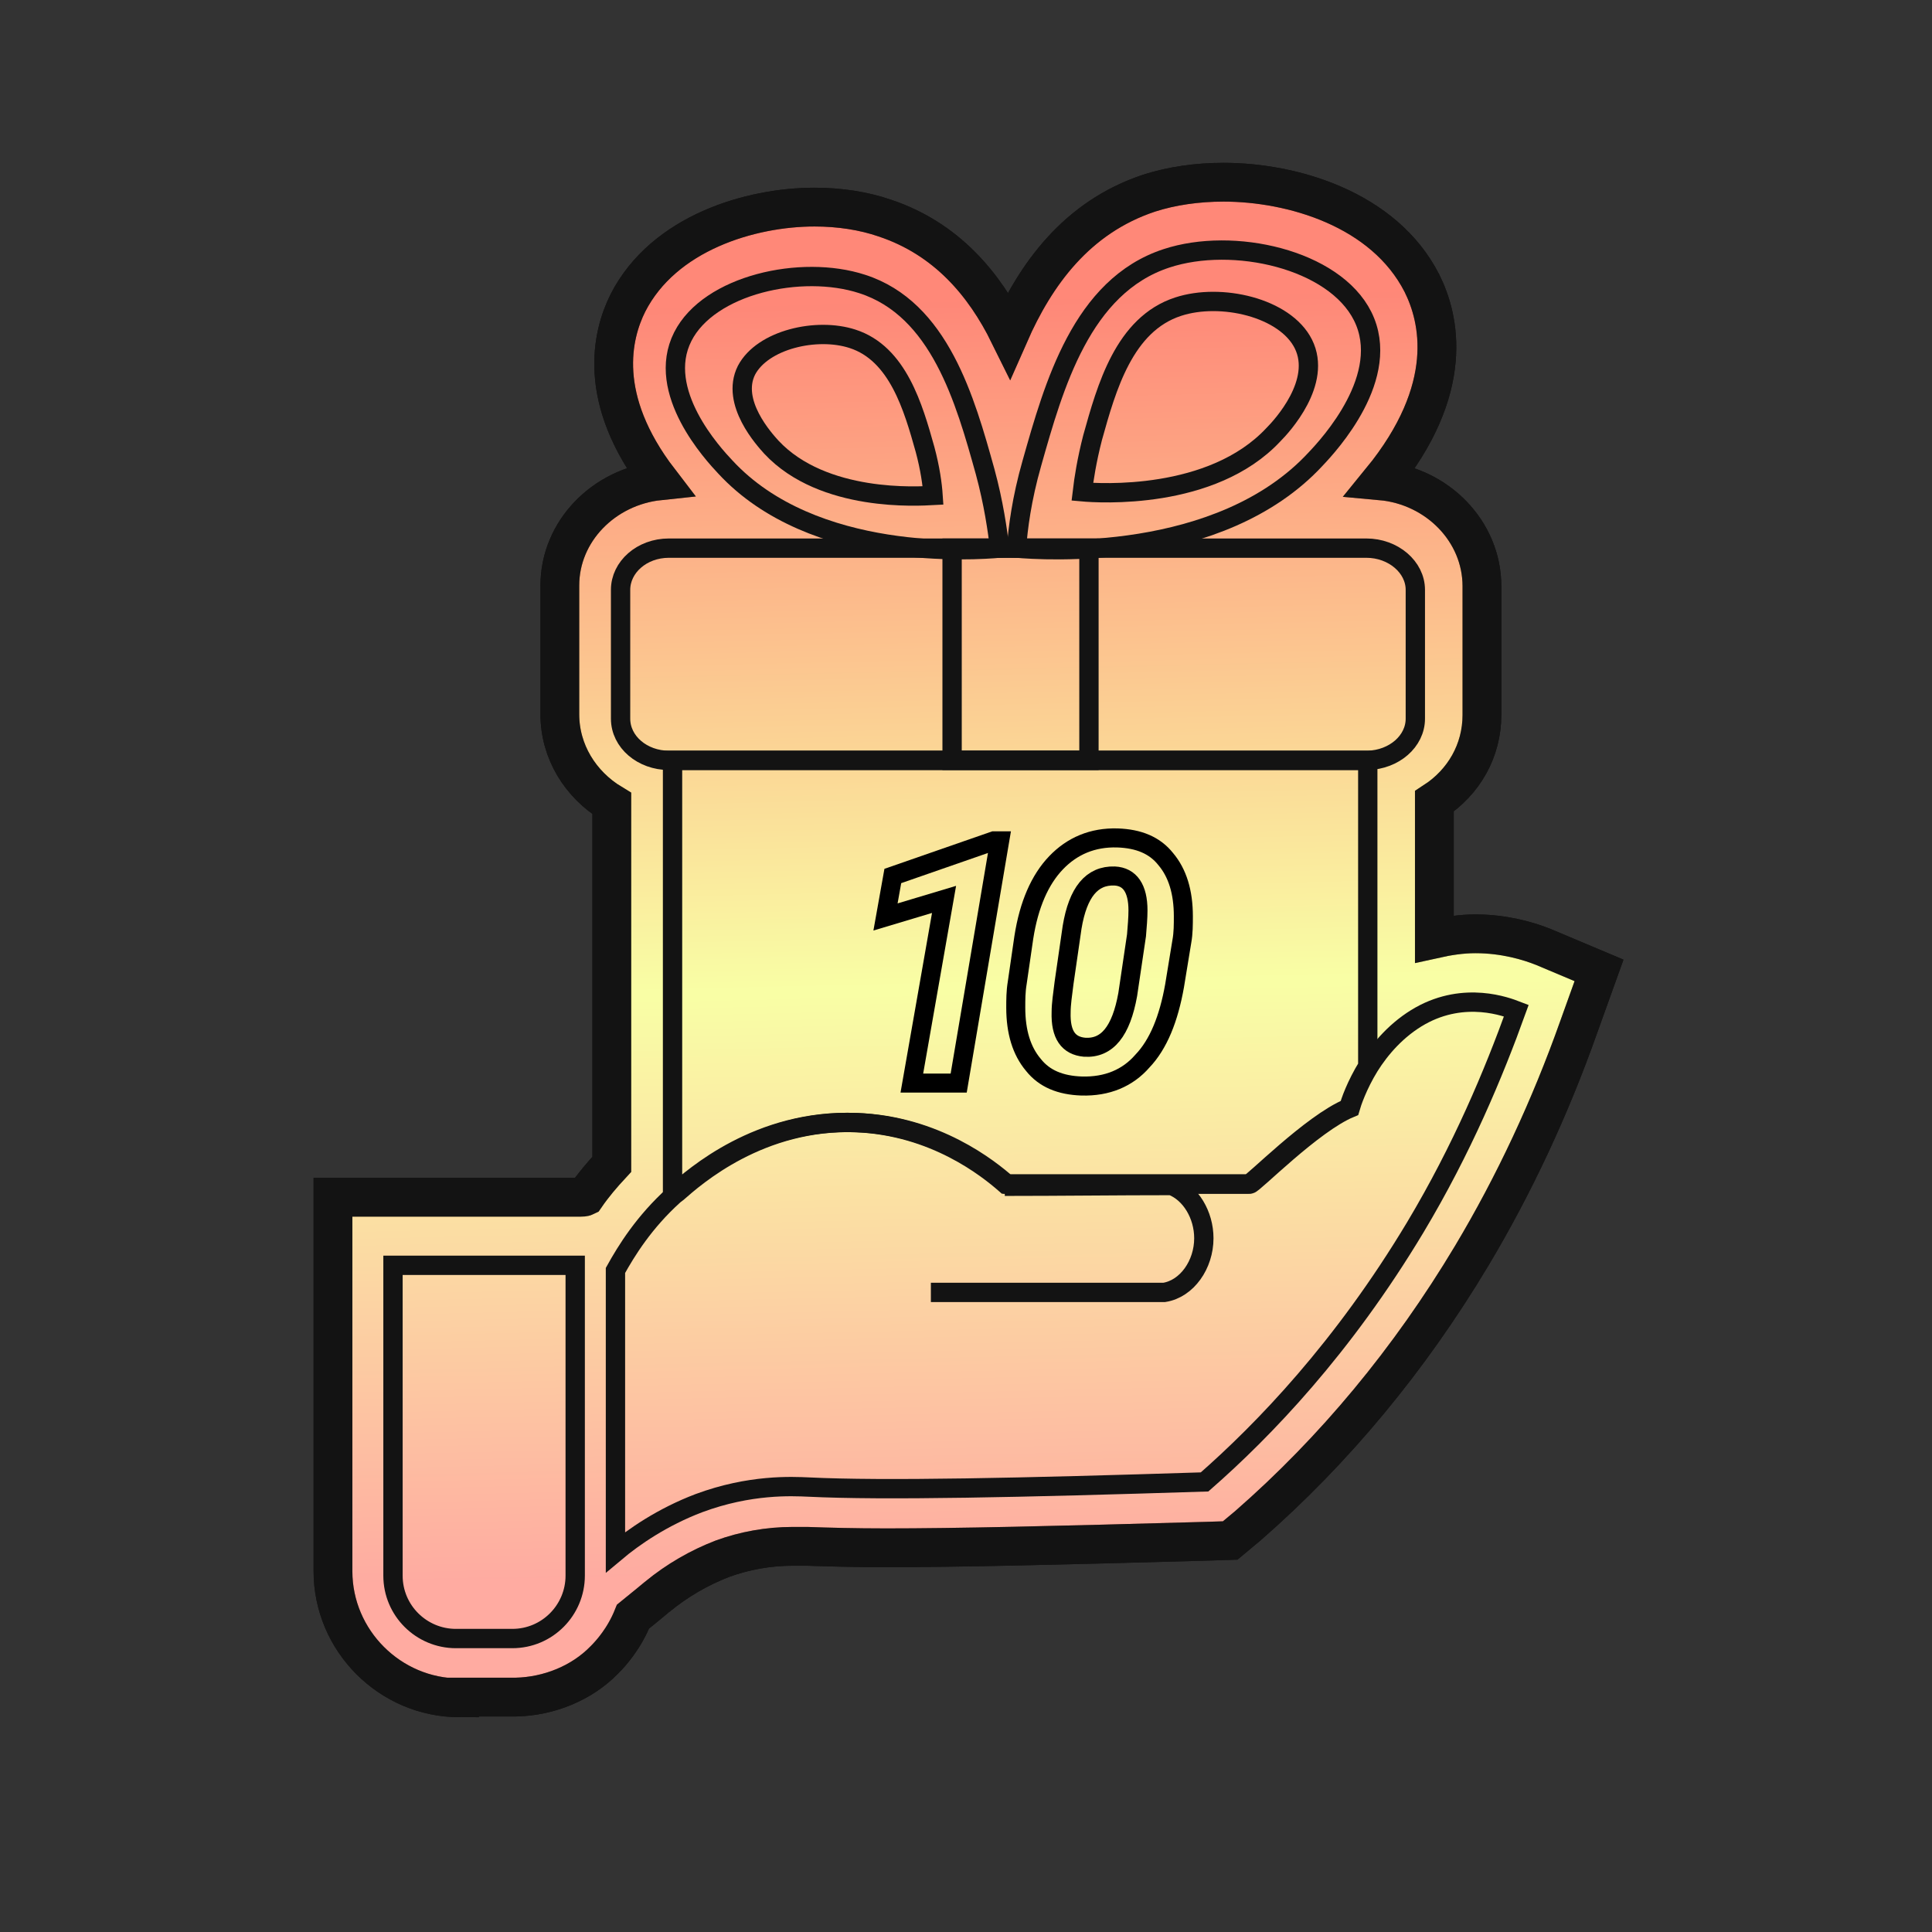 <?xml version="1.0" encoding="utf-8"?>
<!-- Generator: Adobe Illustrator 27.2.0, SVG Export Plug-In . SVG Version: 6.00 Build 0)  -->
<svg version="1.1" id="Layer_3" xmlns="http://www.w3.org/2000/svg" xmlns:xlink="http://www.w3.org/1999/xlink" x="0px" y="0px"
	 viewBox="0 0 264 264" style="enable-background:new 0 0 264 264;" xml:space="preserve">
<rect x="0" y="0" width="264" height="264" fill="#333333" stroke="none"/>
<style type="text/css">
	.st0{fill:#FFFFFF;stroke:#131313;stroke-width:5.3;stroke-miterlimit:10;}
	.st1{fill:url(#SVGID_1_);stroke:#131313;stroke-width:5.3;stroke-miterlimit:10;}
	.st2{fill:none;stroke:#131313;stroke-width:2.64;stroke-miterlimit:10;}
	.st3{fill:none;stroke:#000000;stroke-width:2.6;stroke-miterlimit:10;}
</style>
<g>
	<path class="st0" d="M62.8,232c-9.5,0-17.3-7.8-17.3-17.3v-51.1h33.8c0.2,0,0.5,0,0.7-0.1c1.1-1.6,2.3-3,3.6-4.4v-49.3
		c-4.3-2.6-7.1-7.1-7.1-12.2V80c0-7.4,6-13.5,13.6-14.3c-8.6-11.2-6.5-19.9-4.3-24.3c4.9-9.6,16.8-13.1,25.5-13.1
		c3.4,0,6.7,0.5,9.6,1.5c8.4,2.8,13.6,9,17,15.9c3.6-8.2,9.2-16,19.1-19.3c3.1-1,6.6-1.5,10.2-1.5c9.3,0,21.9,3.6,27.1,13.8
		c2.4,4.8,4.7,14.4-5.6,27c7.7,0.7,13.8,6.9,13.8,14.4v17.6c0,4.9-2.5,9.2-6.5,11.8v18.8c1.8-0.4,3.7-0.7,5.6-0.7c4,0,7.3,1,9.3,1.8
		l7.6,3.2l-2.8,7.8c-3.9,11-8.8,21.5-14.6,31.2c-8.5,14.2-18.8,26.6-30.6,36.9l-2.4,2l-3.1,0.1c-21.3,0.6-34.4,0.9-43.9,0.9
		c-4.4,0-7.9-0.1-10.8-0.2h-0.1c-0.5,0-1.1,0-1.9,0c-3.3,0-6.6,0.6-9.6,1.7c-3.1,1.2-6.1,2.9-8.9,5.2c-0.1,0.1-1.7,1.4-3.3,2.7
		c-1.2,3-3,5-3.9,5.9c-3.1,3.2-7.6,5-12.1,5.1h-0.1h-7.6V232z"/>
	
		<linearGradient id="SVGID_1_" gradientUnits="userSpaceOnUse" x1="132.927" y1="51.708" x2="128.971" y2="224.76" gradientTransform="matrix(1 0 0 -1 0 266)">
		<stop  offset="0" style="stop-color:#FF8879;stop-opacity:0.7"/>
		<stop  offset="0.458" style="stop-color:#F7FF7F;stop-opacity:0.7"/>
		<stop  offset="1" style="stop-color:#FF553F;stop-opacity:0.7"/>
	</linearGradient>
	<path class="st1" d="M62.8,232c-9.5,0-17.3-7.8-17.3-17.3v-51.1h33.8c0.2,0,0.5,0,0.7-0.1c1.1-1.6,2.3-3,3.6-4.4v-49.3
		c-4.3-2.6-7.1-7.1-7.1-12.2V80c0-7.4,6-13.5,13.6-14.3c-8.6-11.2-6.5-19.9-4.3-24.3c4.9-9.6,16.8-13.1,25.5-13.1
		c3.4,0,6.7,0.5,9.6,1.5c8.4,2.8,13.6,9,17,15.9c3.6-8.2,9.2-16,19.1-19.3c3.1-1,6.6-1.5,10.2-1.5c9.3,0,21.9,3.6,27.1,13.8
		c2.4,4.8,4.7,14.4-5.6,27c7.7,0.7,13.8,6.9,13.8,14.4v17.6c0,4.9-2.5,9.2-6.5,11.8v18.8c1.8-0.4,3.7-0.7,5.6-0.7c4,0,7.3,1,9.3,1.8
		l7.6,3.2l-2.8,7.8c-3.9,11-8.8,21.5-14.6,31.2c-8.5,14.2-18.8,26.6-30.6,36.9l-2.4,2l-3.1,0.1c-21.3,0.6-34.4,0.9-43.9,0.9
		c-4.4,0-7.9-0.1-10.8-0.2h-0.1c-0.5,0-1.1,0-1.9,0c-3.3,0-6.6,0.6-9.6,1.7c-3.1,1.2-6.1,2.9-8.9,5.2c-0.1,0.1-1.7,1.4-3.3,2.7
		c-1.2,3-3,5-3.9,5.9c-3.1,3.2-7.6,5-12.1,5.1h-0.1h-7.6V232z"/>
</g>
<path class="st2" d="M127.2,176.6c10.6,0,21.2,0,31.9,0c3.1-0.5,5.4-3.8,5.4-7.4c0-3.2-1.8-6.2-4.4-7.2c-7.6,0-15.2,0.1-22.8,0.1"/>
<path class="st2" d="M215.3,194.1"/>
<g>
	<path class="st2" d="M207.2,138.1c-3.1,8.6-7.4,18.9-13.8,29.6c-9.9,16.5-20.7,27.7-28.8,34.8c-25.2,0.8-43.9,1.2-54.1,0.7
		c-2.3-0.1-8-0.4-15,2.2c-5,1.9-8.9,4.6-11.4,6.7v-38.5c1.5-2.7,3.9-6.6,8-10.3c0.1-0.1,0.3-0.2,0.4-0.3c2.5-2.2,11.4-10.1,24.6-9.6
		c10.8,0.4,18.1,6.3,20.5,8.4h33.2c0.4,0.1,8.6-8.3,13.7-10.4c0.2-0.7,1-3.1,2.6-5.7c1.5-2.4,3.8-5.1,7-6.9
		C200.2,135.4,205.9,137.6,207.2,138.1z"/>
	<path class="st2" d="M186.9,103.9v41.8c-1.6,2.6-2.4,4.9-2.6,5.7c-5.1,2.1-13.3,10.5-13.7,10.4h-33.2c-2.4-2.1-9.7-8-20.5-8.4
		c-13.2-0.5-22.1,7.4-24.6,9.6c-0.1,0.1-0.3,0.2-0.4,0.3v-59.4H186.9z"/>
	<path class="st2" d="M193.4,80.6v17.6c0,3.1-2.9,5.6-6.5,5.7H91.4c-3.6,0-6.6-2.5-6.6-5.7V80.6c0-3.1,2.9-5.7,6.6-5.7h95.3
		C190.4,74.9,193.4,77.5,193.4,80.6z"/>
	<rect x="130.1" y="74.9" class="st2" width="18.7" height="29"/>
	<path class="st2" d="M134.6,64.4c-2.7-9.7-6.2-22.2-16.8-25.6c-8.3-2.7-20.9,0.1-24.5,7.2c-3.8,7.5,4.2,16.1,5.8,17.8
		c12,13,34.2,11.4,37.5,11.1C136.3,72.5,135.8,68.8,134.6,64.4z"/>
	<path class="st2" d="M141,63.3c3-10.6,6.8-24.2,18.4-28c9.1-3,22.9,0.1,26.8,7.9c4.1,8.2-4.6,17.6-6.4,19.5
		c-13.1,14.2-37.4,12.5-40.9,12.2C139.1,72.2,139.6,68.2,141,63.3z"/>
	<path class="st2" d="M126.4,61.4c-1.6-5.7-3.7-13.1-9.9-15.1c-4.9-1.6-12.3,0.1-14.5,4.3c-2.2,4.4,2.5,9.5,3.4,10.5
		c7.1,7.6,20.2,6.7,22.1,6.6C127.4,66.2,127.1,64,126.4,61.4z"/>
	<path class="st2" d="M149.3,59.8c1.9-6.8,4.3-15.5,11.7-17.9c5.8-1.9,14.6,0.1,17.1,5.1c2.6,5.2-2.9,11.2-4.1,12.4
		c-8.4,9-23.9,8-26.1,7.8C148.1,65.5,148.5,62.9,149.3,59.8z"/>
</g>
<path class="st2" d="M119.9,136.9"/>
<path class="st2" d="M53.8,172.9h24.8v42.4c0,4.7-3.8,8.6-8.6,8.6h-7.7c-4.7,0-8.6-3.8-8.6-8.6v-42.4H53.8z"/>
<path class="st2" d="M113,168.4"/>
<path class="st2" d="M286.6,162.5"/>
<path class="st3" d="M131,148h-6.4l4.4-25.1l-8,2.4l1-5.6l13.8-4.8h0.8L131,148z"/>
<path class="st3" d="M147.8,148.4c-2.9-0.1-5.1-1-6.6-2.9c-1.6-1.9-2.4-4.5-2.4-7.8c0-1.1,0-2.2,0.2-3.4l0.9-6.2
	c0.7-4.5,2.2-7.9,4.4-10.2c2.2-2.3,5-3.5,8.4-3.4c2.9,0.1,5.1,1,6.6,2.9c1.6,1.9,2.4,4.5,2.4,7.8c0,1.1,0,2.3-0.2,3.4l-1,6.1
	c-0.8,4.5-2.2,8-4.4,10.3C154.1,147.3,151.3,148.5,147.8,148.4z M155.5,124.4c0-3-1.1-4.6-3.2-4.7c-3.1-0.1-5,2.2-5.8,7l-1.1,7.6
	c-0.2,1.6-0.4,2.9-0.4,4c-0.1,3.1,1,4.6,3.2,4.8c3.1,0.2,5-2.2,5.9-7.2l1.2-8.1C155.4,126.6,155.5,125.4,155.5,124.4z"/>
</svg>
